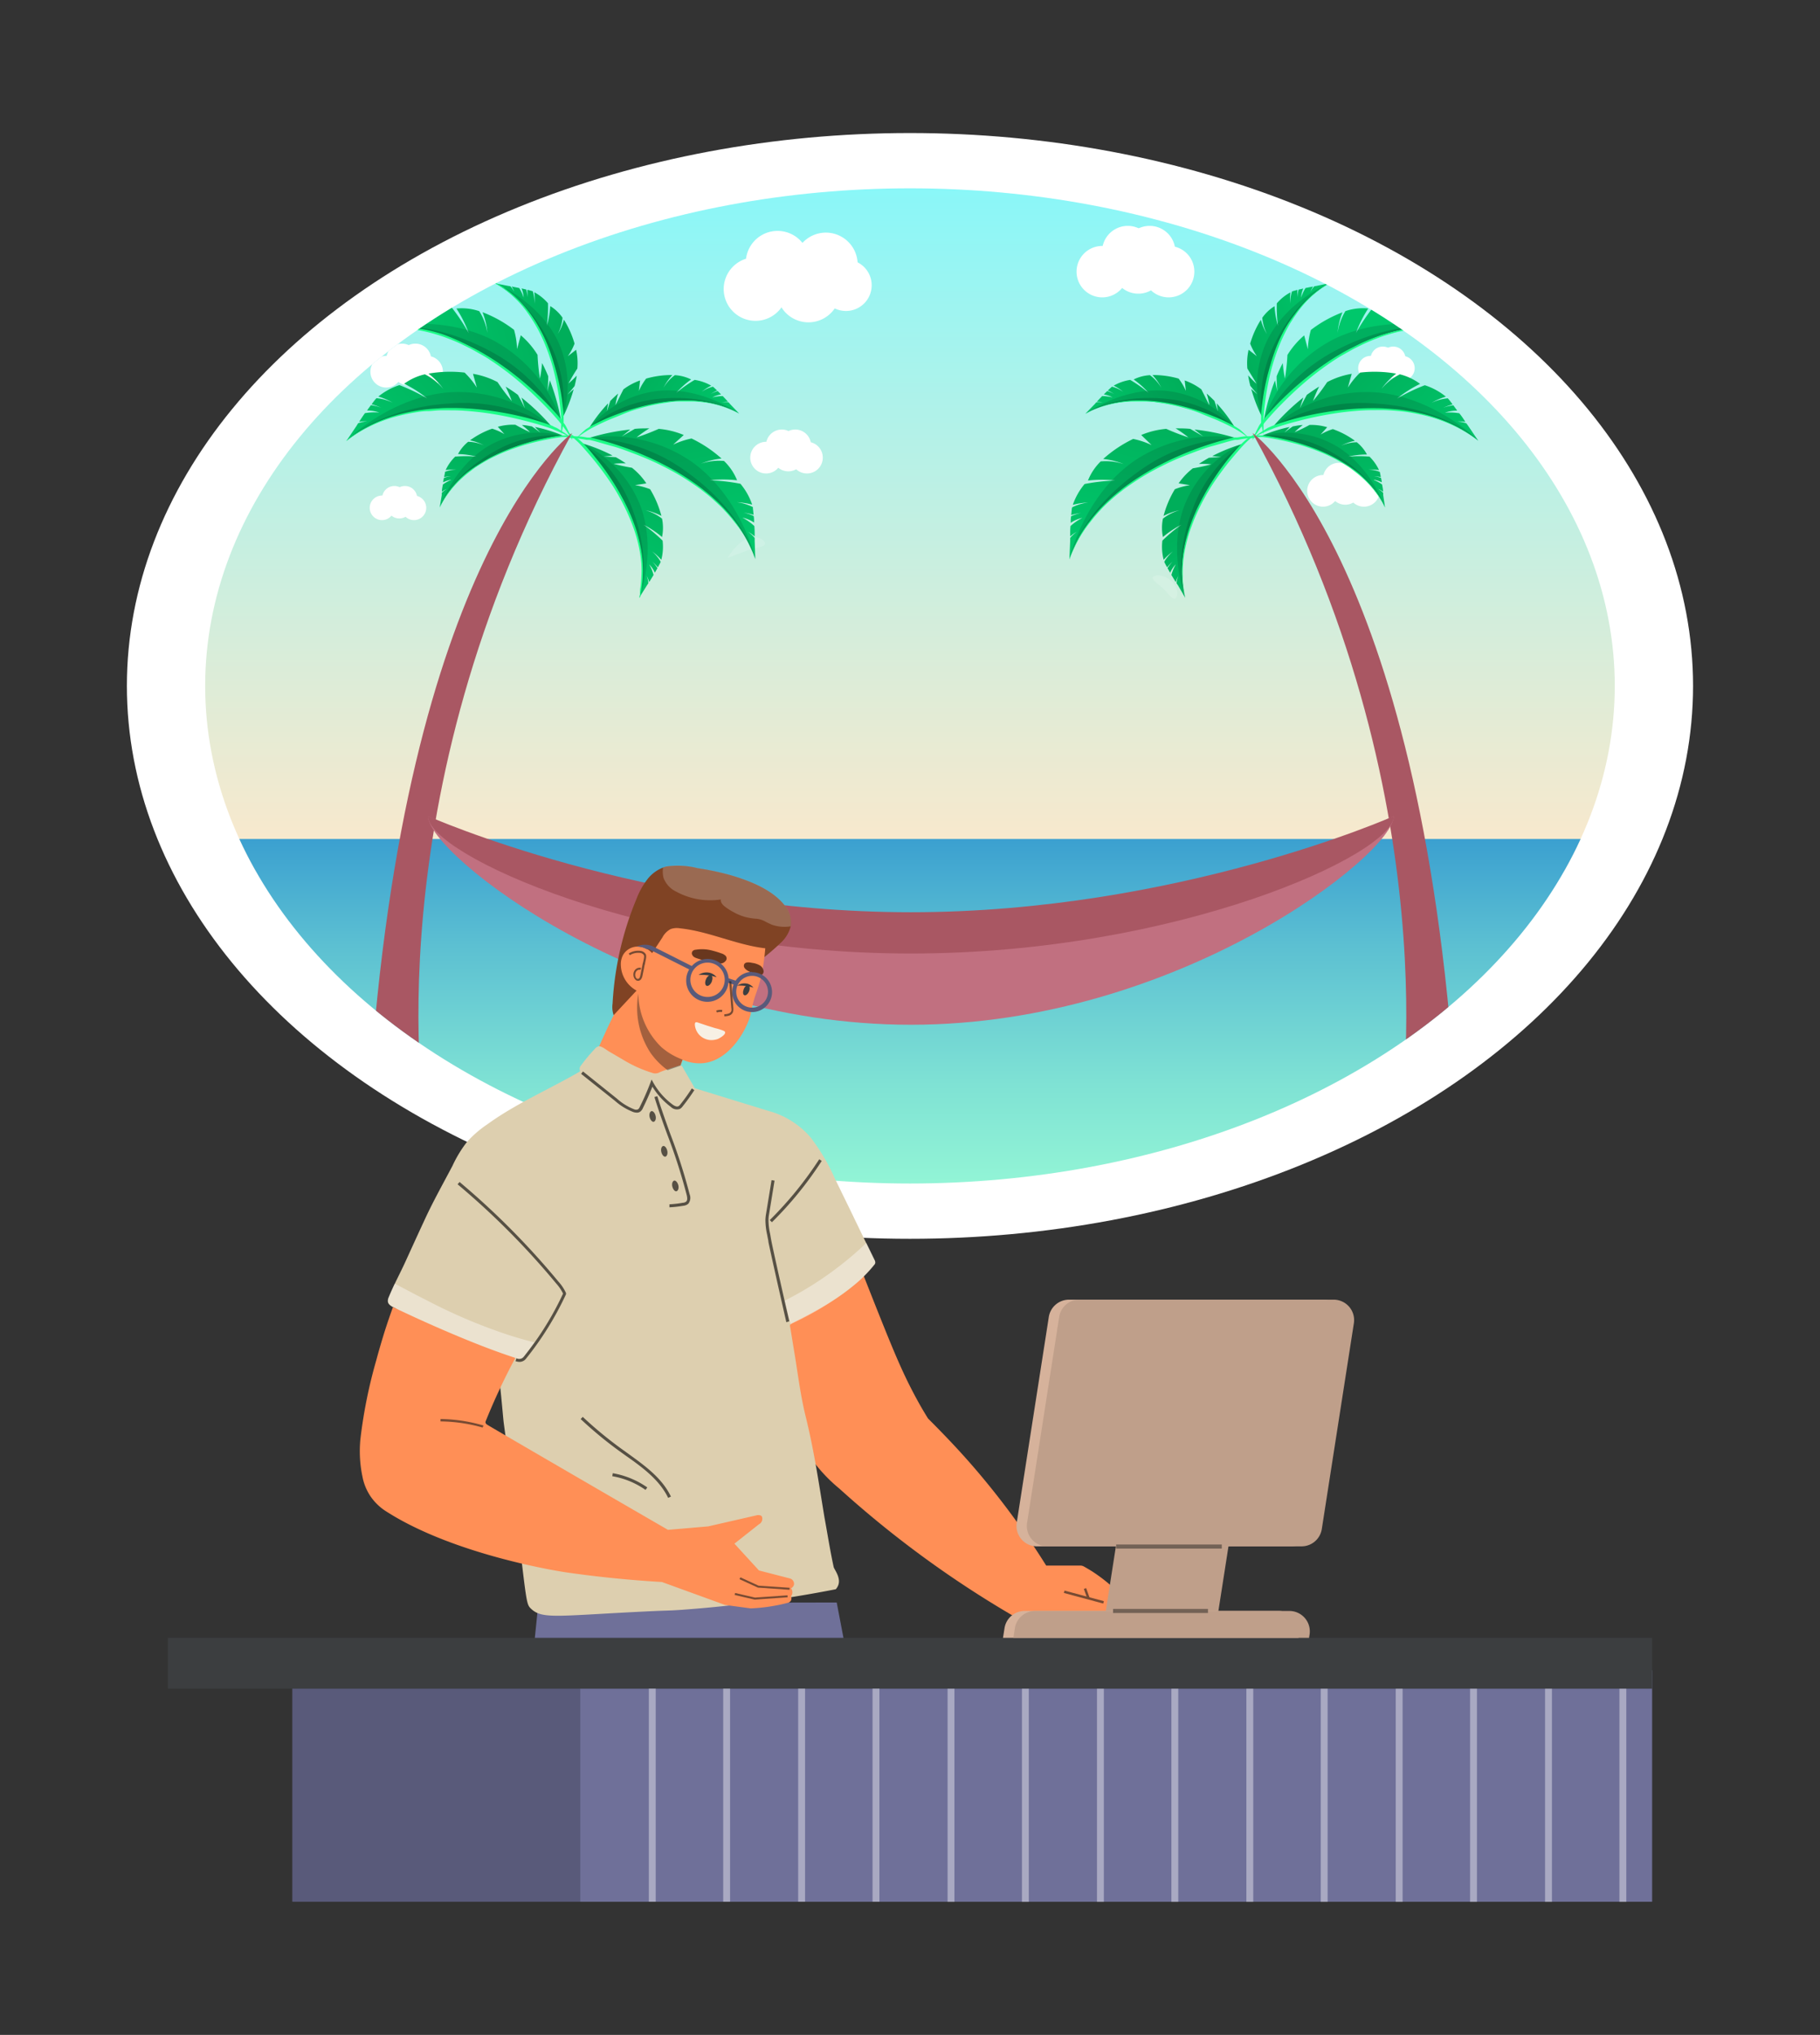 <?xml version="1.0" encoding="utf-8"?>
<svg xmlns="http://www.w3.org/2000/svg" viewBox="0 0 296.63 331.62">
  <rect x="0" y="0" width="296.63" height="331.62" fill="#333333" stroke="none"/>
  <defs>
    <linearGradient gradientTransform="matrix(1 0 0 -1 6.37 -16050)" gradientUnits="userSpaceOnUse" id="c" x1="139.9" x2="139.9" y1="-16192" y2="-16063.25">
      <stop offset="0" stop-color="#fde8cb"/>
      <stop offset="1" stop-color="#78f9ff"/>
    </linearGradient>
    <linearGradient gradientTransform="translate(6.37)" gradientUnits="userSpaceOnUse" id="d" x1="137.95" x2="137.95" y1="207.04" y2="136.73">
      <stop offset="0" stop-color="#9dffd6"/>
      <stop offset=".17" stop-color="#95f7d6"/>
      <stop offset=".43" stop-color="#7fe2d4"/>
      <stop offset=".76" stop-color="#5bbfd2"/>
      <stop offset="1" stop-color="#3ba0d0"/>
    </linearGradient>
    <linearGradient gradientTransform="matrix(-.7 .71 .71 .7 -642.44 -557.74)" gradientUnits="userSpaceOnUse" id="a" x1="-67.27" x2="-42.04" y1="950.06" y2="950.06">
      <stop offset="0" stop-color="#00ae5a"/>
      <stop offset="1" stop-color="#00c76b"/>
    </linearGradient>
    <linearGradient gradientTransform="matrix(.22 .98 -.98 .22 -2014.11 -486.3)" href="#a" id="e" x1="999.35" x2="1024.58" y1="-1951.97" y2="-1951.97"/>
    <linearGradient gradientTransform="matrix(-.97 .25 .25 .97 -2257.13 657.27)" href="#a" id="f" x1="-2421.33" x2="-2396.11" y1="14.21" y2="14.21"/>
    <linearGradient gradientTransform="scale(-1 1) rotate(72 -1405.08 1429.18)" href="#a" id="g" x1="-2286.28" x2="-2268.82" y1="-258.96" y2="-258.96"/>
    <linearGradient gradientTransform="rotate(110.86 -1193.585 743.08)" href="#a" id="h" x1="-2279.45" x2="-2259.19" y1="-231.3" y2="-231.3"/>
    <linearGradient gradientTransform="matrix(-.93 -.37 -.37 .93 -2482.01 435.76)" href="#a" id="i" x1="-2248.17" x2="-2229.7" y1="-1314.23" y2="-1314.23"/>
    <linearGradient gradientTransform="rotate(36.09 -2052.02 -2476.784)" href="#a" id="j" x1="1183.85" x2="1202.32" y1="-1692.89" y2="-1692.89"/>
    <linearGradient gradientTransform="matrix(.7 .71 -.71 .7 1083.55 -557.74)" href="#a" id="k" x1="-168.13" x2="-142.9" y1="1052.43" y2="1052.43"/>
    <linearGradient gradientTransform="matrix(-.22 .98 .98 .22 2455.23 -486.3)" href="#a" id="l" x1="1030.33" x2="1055.56" y1="-2092.3" y2="-2092.3"/>
    <linearGradient gradientTransform="rotate(14 -1314.984 10950.798)" href="#a" id="m" x1="-2560.36" x2="-2535.14" y1="50.65" y2="50.65"/>
    <linearGradient gradientTransform="rotate(72 -1183.114 1733.336)" href="#a" id="n" x1="-2331.48" x2="-2314.03" y1="-122.53" y2="-122.53"/>
    <linearGradient gradientTransform="matrix(.36 .93 .93 -.36 1365.35 2123.03)" href="#a" id="o" x1="-2330.64" x2="-2310.37" y1="-365.6" y2="-365.6"/>
    <linearGradient gradientTransform="rotate(-21.6 2580.044 -7412.235)" href="#a" id="p" x1="-2381.4" x2="-2362.93" y1="-1368.11" y2="-1368.11"/>
    <linearGradient gradientTransform="matrix(-.81 .59 .59 .81 2293.88 733.44)" href="#a" id="q" x1="1299.99" x2="1318.46" y1="-1777.54" y2="-1777.54"/>
    <clipPath id="b">
      <ellipse cx="148.31" cy="111.78" fill="none" rx="114.87" ry="81.09"/>
    </clipPath>
  </defs>
  <g data-name="1">
    <ellipse cx="148.31" cy="111.78" fill="#fff" rx="127.63" ry="90.1"/>
    <g clip-path="url(#b)">
      <rect fill="url(#c)" height="128.75" width="259.74" x="16.4" y="13.25"/>
      <path d="M118,47.82a5.18,5.18,0,1,1,5.84,4.42A5.19,5.19,0,0,1,118,47.82Z" fill="#fff"/>
      <path d="M126.63,48.05a5.18,5.18,0,1,1,5.84,4.43A5.18,5.18,0,0,1,126.63,48.05Z" fill="#fff"/>
      <path d="M121.6,43.52a5.18,5.18,0,1,1,5.84,4.42A5.17,5.17,0,0,1,121.6,43.52Z" fill="#fff"/>
      <path d="M129.47,43.79a5.18,5.18,0,1,1,5.84,4.43A5.17,5.17,0,0,1,129.47,43.79Z" fill="#fff"/>
      <path d="M133.73,47.07a4.19,4.19,0,1,1,4.72,3.57A4.19,4.19,0,0,1,133.73,47.07Z" fill="#fff"/>
      <path d="M194.66,44.27a4.19,4.19,0,1,1-4.19-4.19A4.18,4.18,0,0,1,194.66,44.27Z" fill="#fff"/>
      <path d="M189.72,43.67a4.19,4.19,0,1,1-4.19-4.19A4.18,4.18,0,0,1,189.72,43.67Z" fill="#fff"/>
      <path d="M183.84,44.27a4.19,4.19,0,1,1-4.19-4.19A4.19,4.19,0,0,1,183.84,44.27Z" fill="#fff"/>
      <path d="M188,41a4.19,4.19,0,1,1-4.19-4.19A4.19,4.19,0,0,1,188,41Z" fill="#fff"/>
      <path d="M191.56,41a4.19,4.19,0,1,1-4.19-4.19A4.19,4.19,0,0,1,191.56,41Z" fill="#fff"/>
      <path d="M134.1,74.6A2.58,2.58,0,1,1,131.52,72,2.57,2.57,0,0,1,134.1,74.6Z" fill="#fff"/>
      <path d="M131.06,74.23a2.58,2.58,0,1,1-2.58-2.58A2.58,2.58,0,0,1,131.06,74.23Z" fill="#fff"/>
      <path d="M127.44,74.6A2.58,2.58,0,1,1,124.86,72,2.58,2.58,0,0,1,127.44,74.6Z" fill="#fff"/>
      <path d="M130,72.61A2.58,2.58,0,1,1,127.44,70,2.58,2.58,0,0,1,130,72.61Z" fill="#fff"/>
      <path d="M132.19,72.61A2.58,2.58,0,1,1,129.61,70,2.57,2.57,0,0,1,132.19,72.61Z" fill="#fff"/>
      <path d="M224.88,80a2.58,2.58,0,1,1-2.58-2.59A2.59,2.59,0,0,1,224.88,80Z" fill="#fff"/>
      <path d="M221.84,79.67a2.58,2.58,0,1,1-2.58-2.58A2.59,2.59,0,0,1,221.84,79.67Z" fill="#fff"/>
      <path d="M218.21,80a2.58,2.58,0,1,1-2.58-2.59A2.58,2.58,0,0,1,218.21,80Z" fill="#fff"/>
      <path d="M220.79,78a2.58,2.58,0,1,1-2.58-2.58A2.57,2.57,0,0,1,220.79,78Z" fill="#fff"/>
      <path d="M223,78a2.58,2.58,0,1,1-2.58-2.58A2.58,2.58,0,0,1,223,78Z" fill="#fff"/>
      <path d="M69.47,82.76a2,2,0,1,1-2-2A2,2,0,0,1,69.47,82.76Z" fill="#fff"/>
      <circle cx="65.08" cy="82.47" fill="#fff" r="2.02"/>
      <path d="M64.26,82.76a2,2,0,1,1-2-2A2,2,0,0,1,64.26,82.76Z" fill="#fff"/>
      <path d="M66.28,81.2a2,2,0,1,1-2-2A2,2,0,0,1,66.28,81.2Z" fill="#fff"/>
      <path d="M68,81.2a2,2,0,1,1-2-2A2,2,0,0,1,68,81.2Z" fill="#fff"/>
      <path d="M230.57,60a2,2,0,1,1-2-2A2,2,0,0,1,230.57,60Z" fill="#fff"/>
      <path d="M228.2,59.75a2,2,0,1,1-2-2A2,2,0,0,1,228.2,59.75Z" fill="#fff"/>
      <path d="M225.36,60a2,2,0,1,1-2-2A2,2,0,0,1,225.36,60Z" fill="#fff"/>
      <path d="M227.38,58.48a2,2,0,1,1-2-2A2,2,0,0,1,227.38,58.48Z" fill="#fff"/>
      <path d="M229.08,58.48a2,2,0,1,1-2-2A2,2,0,0,1,229.08,58.48Z" fill="#fff"/>
      <path d="M72.19,60.6A2.58,2.58,0,1,1,69.61,58,2.58,2.58,0,0,1,72.19,60.6Z" fill="#fff"/>
      <path d="M69.15,60.23a2.58,2.58,0,1,1-2.58-2.58A2.58,2.58,0,0,1,69.15,60.23Z" fill="#fff"/>
      <path d="M65.53,60.6A2.58,2.58,0,1,1,63,58,2.59,2.59,0,0,1,65.53,60.6Z" fill="#fff"/>
      <path d="M68.11,58.6A2.58,2.58,0,1,1,65.53,56,2.59,2.59,0,0,1,68.11,58.6Z" fill="#fff"/>
      <path d="M70.28,58.6A2.58,2.58,0,1,1,67.7,56,2.58,2.58,0,0,1,70.28,58.6Z" fill="#fff"/>
      <path d="M191,94.75c1.39,1.39.86,3,.31,2.82s-1-1-1.75-1.68-1.65-1.22-1.69-1.71S189.58,93.38,191,94.75Z" fill="#fff" opacity=".15"/>
      <path d="M122,87.72c1.88-.56,3,.65,2.62,1.07s-1.36.4-2.3.73-3.72,1.39-3.72,1.39S120.07,88.3,122,87.72Z" fill="#fff" opacity=".15"/>
      <rect fill="url(#d)" height="70.31" width="263.64" x="12.5" y="136.73"/>
      <path d="M58.09,69.43l.28-.45a5.2,5.2,0,0,1,1.47-.31,5.77,5.77,0,0,0-1.31.07c.33-.51.65-1,.95-1.41a9.23,9.23,0,0,1,2.34-.1,5.8,5.8,0,0,0-2-.33c.23-.33.45-.62.63-.87a7.2,7.2,0,0,1,1.67.41,11.8,11.8,0,0,0-1.55-.56c.39-.53.64-.83.64-.83l.15-.16a7.9,7.9,0,0,1,2.64.73,11.58,11.58,0,0,0-2.33-1,10.5,10.5,0,0,1,3.43-1.86,30.53,30.53,0,0,1,4.52,2.17,19.3,19.3,0,0,0-3.75-2.39h0A9.15,9.15,0,0,1,69.25,61a9.44,9.44,0,0,1,3,2.38,12,12,0,0,0-2.41-2.49,20.29,20.29,0,0,1,5.88-.17,13.5,13.5,0,0,1,2,2.45l-.63-2.25a13.33,13.33,0,0,1,4,1.35,32.57,32.57,0,0,0,2.32,3.09,18.93,18.93,0,0,0-1-2.35,23.46,23.46,0,0,1,2,1.34c.67,1.22,1.14,2.17,1.14,2.17-.22-.68-.4-1.26-.56-1.73a35.73,35.73,0,0,1,5,4.82s-20.71-7.94-33.51,2.22Z" fill="url(#a)"/>
      <path d="M73.43,63.92A23.38,23.38,0,0,1,90,69.6s-20.71-7.94-33.51,2.22C56.45,71.82,63.58,64.6,73.43,63.92Z" fill="#022821" opacity=".15"/>
      <path d="M73.65,65.73A28.18,28.18,0,0,1,90,69.6s-20.71-7.94-33.51,2.22C56.45,71.82,61.92,66.37,73.65,65.73Z" fill="#022821" opacity=".2"/>
      <path d="M56.46,71.84l.41-.3.22-.17.27-.19.32-.22.37-.24A21.32,21.32,0,0,1,60,69.62a22.62,22.62,0,0,1,2.65-1.14,26,26,0,0,1,3.27-.93c.59-.13,1.21-.25,1.83-.35S69,67,69.66,67s1.33-.11,2-.13,1.36,0,2.06,0c1.38,0,2.79.12,4.19.27s2.79.38,4.15.64,2.69.58,4,.92,2.5.7,3.64,1.09l.2.08.21.08.41.17c.28.1.54.22.8.34l.38.17.37.18.73.36c.93.48-1.84-1.34-2.11-1.45l-.41-.18L90,69.39l-.22-.08c-1.15-.43-2.38-.8-3.66-1.15A53.12,53.12,0,0,0,78,66.71c-1.42-.14-2.83-.22-4.23-.22-.7,0-1.39,0-2.08.05s-1.35.08-2,.15a30.69,30.69,0,0,0-3.78.64,24.41,24.41,0,0,0-3.28,1,21.49,21.49,0,0,0-2.65,1.19A20.78,20.78,0,0,0,58,70.66l-.36.24-.32.23-.27.19-.22.17-.4.31Z" fill="#1dff88"/>
      <path d="M123,88.2v-.53a5.17,5.17,0,0,0-1.08-1,5.72,5.72,0,0,1,1.08.75c0-.6,0-1.18-.06-1.7A9.19,9.19,0,0,0,121,84.35a5.74,5.74,0,0,1,1.9.81c0-.4,0-.76-.07-1.07a7.17,7.17,0,0,0-1.63-.54,10.48,10.48,0,0,1,1.62.35c-.06-.66-.11-1.05-.11-1.05s0-.14,0-.21a7.86,7.86,0,0,0-2.62-.79,11.38,11.38,0,0,1,2.5.39,10.58,10.58,0,0,0-1.91-3.4,31.32,31.32,0,0,0-5-.57,20.11,20.11,0,0,1,4.45,0h0A9,9,0,0,0,118,75.12a9.31,9.31,0,0,0-3.76.44,12,12,0,0,1,3.36-.83,20.68,20.68,0,0,0-4.89-3.27,13.18,13.18,0,0,0-3,1l1.73-1.57a13.53,13.53,0,0,0-4.08-1,36.66,36.66,0,0,1-3.61,1.39,20.12,20.12,0,0,1,2.08-1.47c-.8,0-1.6,0-2.37.08-1.22.69-2.12,1.24-2.12,1.24L102.72,70A35.73,35.73,0,0,0,95.9,71.4s21.76,4.29,27.2,19.7Z" fill="url(#e)"/>
      <path d="M112.92,75.38a23.39,23.39,0,0,0-17-4s21.76,4.29,27.2,19.7C123.1,91.1,120.9,81.2,112.92,75.38Z" fill="#022821" opacity=".15"/>
      <path d="M111.77,76.79A28.14,28.14,0,0,0,95.9,71.4s21.76,4.29,27.2,19.7C123.1,91.1,121.37,83.58,111.77,76.79Z" fill="#022821" opacity=".2"/>
      <path d="M123.08,91.11l-.18-.47c0-.08-.07-.17-.1-.26s-.09-.2-.13-.31-.1-.23-.16-.35-.12-.26-.18-.4a20.91,20.91,0,0,0-1-2A22.76,22.76,0,0,0,119.64,85a27,27,0,0,0-2.27-2.54c-.44-.42-.9-.84-1.37-1.26s-1-.83-1.51-1.23-1.07-.79-1.63-1.17-1.14-.76-1.73-1.12c-1.18-.72-2.43-1.38-3.69-2s-2.57-1.17-3.86-1.66-2.58-1-3.84-1.33-2.49-.74-3.67-1l-.21,0-.22,0-.44-.08c-.29-.06-.57-.09-.85-.13l-.42-.06-.41,0c-.27,0-.54-.06-.8-.08-1-.09,1.54-.25,1.68-.23s.59.06.88.12l.44.07.22,0,.23,0c1.2.25,2.44.6,3.71,1a52.65,52.65,0,0,1,7.72,3.12c1.27.64,2.52,1.32,3.7,2.07.59.36,1.17.75,1.73,1.14s1.11.79,1.63,1.21a31.26,31.26,0,0,1,2.86,2.54,25.71,25.71,0,0,1,2.25,2.6,21,21,0,0,1,1.61,2.41,18.11,18.11,0,0,1,1,2l.18.4.15.36.12.31c0,.09.07.18.1.26l.17.47Z" fill="#1dff88"/>
      <path d="M64.2,52.27l.48-.24a5,5,0,0,1,1.42.49,5.84,5.84,0,0,0-1.16-.62c.54-.27,1.06-.51,1.54-.73a9.49,9.49,0,0,1,2.06,1.11A5.74,5.74,0,0,0,67,51l1-.42a7,7,0,0,1,1.22,1.2,12.38,12.38,0,0,0-1-1.28c.6-.25,1-.38,1-.38L69.3,50a7.89,7.89,0,0,1,1.9,2,11.51,11.51,0,0,0-1.49-2.05,10.44,10.44,0,0,1,3.9.15,30.87,30.87,0,0,1,2.78,4.18,19.5,19.5,0,0,0-2-4h0a8.92,8.92,0,0,1,3.72.43,9.32,9.32,0,0,1,1.33,3.55,11.89,11.89,0,0,0-.8-3.38,20.27,20.27,0,0,1,5.14,2.87,12.8,12.8,0,0,1,.49,3.14l.61-2.25a13.39,13.39,0,0,1,2.73,3.19A33.86,33.86,0,0,0,88,61.69a20.32,20.32,0,0,0,.35-2.52,23.26,23.26,0,0,1,1,2.15c0,1.39-.13,2.45-.13,2.45.16-.7.29-1.29.4-1.78a35.86,35.86,0,0,1,1.86,6.72S77.77,51.3,61.57,53.49Z" fill="url(#f)"/>
      <path d="M80.21,55.37a23.43,23.43,0,0,1,11.3,13.34S77.77,51.3,61.57,53.49C61.57,53.49,71.39,50.93,80.21,55.37Z" fill="#022821" opacity=".15"/>
      <path d="M79.47,57a28.2,28.2,0,0,1,12,11.67S77.77,51.3,61.57,53.49C61.57,53.49,69.06,51.6,79.47,57Z" fill="#022821" opacity=".2"/>
      <path d="M61.57,53.51l.51,0,.27,0,.34,0,.38,0,.44,0a21.55,21.55,0,0,1,2.22,0,23.91,23.91,0,0,1,2.86.37,28.47,28.47,0,0,1,3.3.87c.57.19,1.15.41,1.74.65s1.19.49,1.78.78,1.2.58,1.79.91,1.19.67,1.78,1c1.18.73,2.34,1.53,3.47,2.38s2.21,1.75,3.24,2.67,2,1.87,2.93,2.81,1.79,1.89,2.57,2.8c0,.06.09.12.14.17l.14.18.27.35c.18.24.34.47.5.7l.25.35.22.34c.16.23.3.45.44.68.56.89-.89-2.09-1.07-2.32l-.26-.36a2.14,2.14,0,0,1-.13-.19l-.15-.18c-.77-1-1.64-1.9-2.57-2.86a52.62,52.62,0,0,0-6.3-5.45c-1.14-.83-2.32-1.63-3.52-2.34-.6-.36-1.2-.7-1.81-1s-1.21-.62-1.81-.9A30.24,30.24,0,0,0,72,54.43a26.4,26.4,0,0,0-3.33-.82,26,26,0,0,0-2.88-.33c-.86,0-1.62,0-2.23,0l-.44,0-.39,0-.33,0-.28,0-.5.06Z" fill="#1dff88"/>
      <path d="M72,80.69c0-.13,0-.25,0-.37a3.45,3.45,0,0,1,.82-.64,3.61,3.61,0,0,0-.8.45c0-.42.1-.82.16-1.17a6.44,6.44,0,0,1,1.42-.78,4.22,4.22,0,0,0-1.37.42c0-.27.09-.52.13-.73a5,5,0,0,1,1.16-.26,7.21,7.21,0,0,0-1.14.13c.09-.45.15-.71.15-.71a.58.58,0,0,1,0-.14,5.2,5.2,0,0,1,1.85-.36,7.9,7.9,0,0,0-1.75.08,7.47,7.47,0,0,1,1.56-2.2,21,21,0,0,1,3.47,0A13.28,13.28,0,0,0,74.65,74h0a6.36,6.36,0,0,1,1.65-2,6.49,6.49,0,0,1,2.56.57,8.4,8.4,0,0,0-2.25-.81,13.93,13.93,0,0,1,3.6-1.9,9.05,9.05,0,0,1,2,.89l-1.07-1.2A9.09,9.09,0,0,1,84,69.22a25.6,25.6,0,0,0,2.39,1.21,12.44,12.44,0,0,0-1.33-1.16c.55,0,1.1.13,1.63.22.79.56,1.37,1,1.37,1l-.88-.91A24.36,24.36,0,0,1,91.78,71S76.51,72.45,71.67,82.67Z" fill="url(#g)"/>
      <path d="M79.79,72.58a16.19,16.19,0,0,1,12-1.54S76.51,72.45,71.67,82.67C71.67,82.67,73.89,76,79.79,72.58Z" fill="#022821" opacity=".15"/>
      <path d="M80.48,73.63A19.51,19.51,0,0,1,91.78,71S76.51,72.45,71.67,82.67C71.67,82.67,73.4,77.62,80.48,73.63Z" fill="#022821" opacity=".2"/>
      <path d="M71.69,82.68s0-.11.16-.31l.08-.17c0-.06.07-.13.11-.2s.09-.15.13-.24l.16-.26a14.37,14.37,0,0,1,.86-1.27,17.78,17.78,0,0,1,1.29-1.52,18.43,18.43,0,0,1,1.75-1.58c.33-.26.67-.52,1-.77s.74-.5,1.13-.74.79-.47,1.2-.7.84-.43,1.27-.64c.87-.41,1.77-.78,2.68-1.11s1.85-.63,2.77-.88,1.85-.46,2.74-.64,1.77-.33,2.6-.43l.15,0H92l.31,0,.6,0H94c.73,0-1.55-.27-1.75-.25h-.63c-.84.09-1.72.24-2.62.42a37.1,37.1,0,0,0-5.54,1.6c-.92.35-1.82.73-2.69,1.16-.43.21-.86.43-1.27.66s-.82.47-1.2.72A20.25,20.25,0,0,0,76.13,77a18.26,18.26,0,0,0-1.73,1.62,17.36,17.36,0,0,0-1.28,1.55,13.7,13.7,0,0,0-.84,1.29q-.07.15-.15.27c0,.08-.09.16-.13.24s-.07.14-.11.2,0,.12-.08.17l-.15.32Z" fill="#1dff88"/>
      <path d="M105.44,95.4l.23-.35a4,4,0,0,0-.26-1.18,4.22,4.22,0,0,1,.39,1c.26-.41.5-.81.72-1.17a7.21,7.21,0,0,0-.72-1.74,4.73,4.73,0,0,1,.93,1.38l.42-.75a5.61,5.61,0,0,0-.86-1.08,8.89,8.89,0,0,1,.93.94l.4-.74.06-.16a6.28,6.28,0,0,0-1.41-1.69,9.07,9.07,0,0,1,1.51,1.37,8.41,8.41,0,0,0,.21-3.13,24.46,24.46,0,0,0-3.09-2.58,15.28,15.28,0,0,1,3,2h0a7.45,7.45,0,0,0,0-3,7.67,7.67,0,0,0-2.72-1.37,9.72,9.72,0,0,1,2.62.93,16.5,16.5,0,0,0-1.84-4.35,10.51,10.51,0,0,0-2.47-.66l1.85-.3A10.9,10.9,0,0,0,103,76.23a30.39,30.39,0,0,1-3-.65,14.85,14.85,0,0,1,2-.07c-.53-.36-1.08-.69-1.63-1-1.12-.08-2-.11-2-.11l1.46-.17a28.44,28.44,0,0,0-5.2-2.06s12.71,12.47,9.56,25.22Z" fill="url(#h)"/>
      <path d="M104.35,82.36a18.78,18.78,0,0,0-9.67-10.18s12.71,12.47,9.56,25.22C104.24,97.4,107.13,89.78,104.35,82.36Z" fill="#022821" opacity=".15"/>
      <path d="M103,82.8a22.66,22.66,0,0,0-8.27-10.62s12.71,12.47,9.56,25.22C104.24,97.4,106.4,91.59,103,82.8Z" fill="#022821" opacity=".2"/>
      <path d="M104.22,97.39l.09-.39c0-.07,0-.14,0-.22s0-.17,0-.26,0-.2,0-.31,0-.22.05-.35a15.63,15.63,0,0,0,.16-1.78,18.44,18.44,0,0,0,0-2.31,20.53,20.53,0,0,0-.41-2.71c-.1-.47-.23-1-.36-1.45s-.3-1-.47-1.48-.37-1-.58-1.51-.43-1-.67-1.51c-.47-1-1-2-1.59-3s-1.21-1.91-1.86-2.81-1.32-1.78-2-2.59-1.35-1.59-2-2.29l-.12-.13-.13-.12a3.07,3.07,0,0,0-.26-.25c-.17-.17-.34-.31-.51-.47l-.25-.22L93.14,71l-.5-.41c-.67-.52,1.59.89,1.76,1.06l.26.24.14.12.14.13c.69.7,1.37,1.48,2,2.3A41.16,41.16,0,0,1,100.8,80c.57,1,1.1,2,1.57,3,.23.5.45,1,.66,1.53s.39,1,.56,1.52a24.45,24.45,0,0,1,.79,3,20.41,20.41,0,0,1,.37,2.73,18.32,18.32,0,0,1,0,2.33,17.41,17.41,0,0,1-.19,1.78c0,.13,0,.24-.06.35l-.06.31c0,.09,0,.18,0,.26l-.06.22-.09.39Z" fill="#1dff88"/>
      <path d="M82.8,46.59l.38.06a3.83,3.83,0,0,1,.63.91,4.43,4.43,0,0,0-.42-.87l1.23.25a7,7,0,0,1,.72,1.55A4.29,4.29,0,0,0,85,47l.76.18a4.93,4.93,0,0,1,.19,1.25,8.35,8.35,0,0,0,0-1.21l.74.2.15.06a6,6,0,0,1,.25,2,8.22,8.22,0,0,0,0-1.85,7.7,7.7,0,0,1,2.22,1.79,22.48,22.48,0,0,1-.19,3.67,14.07,14.07,0,0,0,.56-3.21h0a6.79,6.79,0,0,1,2,1.89,7,7,0,0,1-.77,2.66,8.83,8.83,0,0,0,1-2.33A15,15,0,0,1,93.64,56a9.48,9.48,0,0,1-1.09,2.05L93.9,57a10,10,0,0,1,.2,3.06,25.36,25.36,0,0,0-1.44,2.43A14.63,14.63,0,0,0,94,61.21c-.09.58-.21,1.15-.35,1.7-.64.8-1.15,1.39-1.15,1.39l1-.87a26,26,0,0,1-1.85,4.75s-.45-16.23-10.92-22Z" fill="url(#i)"/>
      <path d="M90.84,55.41a17.12,17.12,0,0,1,.8,12.77s-.45-16.23-10.92-22C80.72,46.15,87.61,48.94,90.84,55.41Z" fill="#022821" opacity=".15"/>
      <path d="M89.67,56.07a20.6,20.6,0,0,1,2,12.11s-.45-16.23-10.92-22C80.72,46.15,85.94,48.32,89.67,56.07Z" fill="#022821" opacity=".2"/>
      <path d="M80.71,46.17l.32.18.18.11.2.13.24.15.27.18a15.44,15.44,0,0,1,1.28,1,17.07,17.07,0,0,1,1.52,1.47,18,18,0,0,1,1.55,2c.25.36.5.75.74,1.14s.48.81.71,1.24.44.87.65,1.32.41.91.59,1.39c.38.94.71,1.92,1,2.9s.53,2,.73,3,.37,2,.49,2.94.23,1.88.28,2.76v.16a1,1,0,0,1,0,.17v.32c0,.22,0,.43,0,.64s0,.2,0,.3,0,.21,0,.31,0,.39,0,.59c-.06.76.4-1.62.4-1.84V68c0-.9-.14-1.83-.26-2.8a38.61,38.61,0,0,0-1.32-5.95,30.54,30.54,0,0,0-1-2.92c-.19-.48-.4-.94-.61-1.39s-.44-.9-.68-1.32a19.68,19.68,0,0,0-1.49-2.38,19.21,19.21,0,0,0-1.59-1.94,18.36,18.36,0,0,0-1.55-1.46c-.49-.4-.93-.72-1.31-1l-.27-.17-.24-.15-.21-.13-.18-.1-.32-.18Z" fill="#1dff88"/>
      <path d="M119,65.86l-.25-.29a4,4,0,0,0-1.1,0,4.54,4.54,0,0,1,1-.11l-.85-.91a7,7,0,0,0-1.7.21,4.47,4.47,0,0,1,1.43-.48l-.56-.55a4.91,4.91,0,0,0-1.16.5,7.93,7.93,0,0,1,1.06-.6l-.56-.52-.13-.09a5.73,5.73,0,0,0-1.82.83,8.33,8.33,0,0,1,1.56-1,7.79,7.79,0,0,0-2.7-.94,22.18,22.18,0,0,0-3,2.11,14.56,14.56,0,0,1,2.42-2.18h0a6.73,6.73,0,0,0-2.65-.7,6.78,6.78,0,0,0-1.86,2.07,9,9,0,0,1,1.45-2.09,14.83,14.83,0,0,0-4.27.58,9.73,9.73,0,0,0-1.18,2l.19-1.7a10.16,10.16,0,0,0-2.71,1.45c-.73,1.42-1.34,2.73-1.3,2.51a14.06,14.06,0,0,1,.43-1.82c-.45.39-.87.79-1.27,1.2-.33,1-.56,1.71-.56,1.71.08-.52.14-1,.2-1.32A25.94,25.94,0,0,0,96,69.77s14-8.2,24.47-2.38Z" fill="url(#j)"/>
      <path d="M107.25,63.7A17.16,17.16,0,0,0,96,69.77s14-8.2,24.47-2.38C120.45,67.39,114.44,63,107.25,63.7Z" fill="#022821" opacity=".15"/>
      <path d="M107.3,65A20.62,20.62,0,0,0,96,69.77s14-8.2,24.47-2.38C120.45,67.39,115.86,64.11,107.3,65Z" fill="#022821" opacity=".2"/>
      <path d="M120.44,67.41l-.33-.17-.18-.1-.21-.1-.26-.12-.29-.13c-.42-.18-.93-.38-1.53-.57a17,17,0,0,0-2-.51,20,20,0,0,0-2.48-.28c-.44,0-.89,0-1.36,0s-.94,0-1.42,0-1,.08-1.46.15-1,.14-1.49.23c-1,.18-2,.41-3,.69s-2,.6-2.92,1-1.88.74-2.76,1.14-1.72.8-2.49,1.22l-.14.08-.14.08-.28.17-.54.34-.25.17-.25.18c-.17.11-.33.23-.48.34-.62.46,1.17-1.18,1.35-1.3l.28-.17.13-.09.15-.09c.78-.44,1.63-.86,2.52-1.26a38.57,38.57,0,0,1,5.75-2c1-.26,2-.49,3-.66q.75-.12,1.5-.21c.5-.06,1-.1,1.48-.13a23.71,23.71,0,0,1,2.8,0,18,18,0,0,1,2.49.34,16.5,16.5,0,0,1,2.06.54,14.63,14.63,0,0,1,1.52.6l.29.13.26.13.22.1.17.1.33.18Z" fill="#1dff88"/>
      <path d="M93.26,70.56c-32.76,59.38-24,112.1-24,112.1l-9.06-4.61C65.89,90.42,93.26,70.56,93.26,70.56Z" fill="#a95763"/>
      <path d="M239.31,69.43,239,69a5.2,5.2,0,0,0-1.47-.31,5.77,5.77,0,0,1,1.31.07c-.33-.51-.65-1-1-1.41a9.23,9.23,0,0,0-2.34-.1,5.8,5.8,0,0,1,2-.33c-.23-.33-.45-.62-.63-.87a7.2,7.2,0,0,0-1.67.41,11.8,11.8,0,0,1,1.55-.56c-.39-.53-.64-.83-.64-.83l-.15-.16a7.9,7.9,0,0,0-2.64.73,11.34,11.34,0,0,1,2.33-1,10.5,10.5,0,0,0-3.43-1.86,30.53,30.53,0,0,0-4.52,2.17,19.3,19.3,0,0,1,3.75-2.39h0A9.22,9.22,0,0,0,228.15,61a9.44,9.44,0,0,0-3,2.38,11.75,11.75,0,0,1,2.41-2.49,20.29,20.29,0,0,0-5.88-.17,13,13,0,0,0-2,2.45l.63-2.25a13.24,13.24,0,0,0-4,1.35A34.9,34.9,0,0,1,214,65.35,20.7,20.7,0,0,1,215,63c-.68.42-1.34.87-2,1.34-.67,1.22-1.14,2.17-1.14,2.17.21-.68.4-1.26.56-1.73a35.73,35.73,0,0,0-5,4.82s20.71-7.94,33.51,2.22Z" fill="url(#k)"/>
      <path d="M224,63.92a23.38,23.38,0,0,0-16.53,5.68s20.71-7.94,33.51,2.22C241,71.82,233.82,64.6,224,63.92Z" fill="#022821" opacity=".15"/>
      <path d="M223.75,65.73a28.18,28.18,0,0,0-16.31,3.87s20.71-7.94,33.51,2.22C241,71.82,235.48,66.37,223.75,65.73Z" fill="#022821" opacity=".2"/>
      <path d="M240.94,71.84l-.41-.3-.22-.17-.27-.19-.32-.22-.37-.24c-.52-.33-1.16-.71-1.93-1.1a23.38,23.38,0,0,0-2.65-1.14,26,26,0,0,0-3.27-.93c-.6-.13-1.21-.25-1.83-.35s-1.28-.18-1.93-.23-1.33-.11-2-.13-1.36,0-2.06,0c-1.38,0-2.79.12-4.19.27s-2.79.38-4.15.64-2.69.58-4,.92-2.5.7-3.64,1.09l-.2.08-.21.08-.42.17c-.27.1-.53.22-.79.34l-.38.17-.38.18-.72.36c-.93.48,1.84-1.34,2.11-1.45l.41-.18.2-.09.23-.08c1.15-.43,2.38-.8,3.66-1.15a53.12,53.12,0,0,1,8.2-1.45c1.42-.14,2.83-.22,4.23-.22.7,0,1.39,0,2.08.05s1.35.08,2,.15a30.06,30.06,0,0,1,3.78.64,24.56,24.56,0,0,1,3.29,1,21.31,21.31,0,0,1,2.64,1.19,19.8,19.8,0,0,1,1.93,1.14l.36.24.31.23.28.19.21.17.41.31Z" fill="#1dff88"/>
      <path d="M174.42,88.2v-.53a5.17,5.17,0,0,1,1.08-1,5.72,5.72,0,0,0-1.08.75c0-.6,0-1.18.06-1.7a9.19,9.19,0,0,1,1.93-1.33,5.74,5.74,0,0,0-1.9.81c0-.4,0-.76.07-1.07a7.17,7.17,0,0,1,1.63-.54,10.48,10.48,0,0,0-1.62.35c.06-.66.1-1.05.1-1.05a1.6,1.6,0,0,0,.05-.21,7.86,7.86,0,0,1,2.62-.79,11.49,11.49,0,0,0-2.51.39,10.77,10.77,0,0,1,1.92-3.4,31.32,31.32,0,0,1,5-.57,20.11,20.11,0,0,0-4.45,0h0a9,9,0,0,1,2.08-3.12,9.35,9.35,0,0,1,3.76.44,12,12,0,0,0-3.36-.83,20.68,20.68,0,0,1,4.89-3.27,13.18,13.18,0,0,1,3,1L186,70.89a13.53,13.53,0,0,1,4.08-1,36.66,36.66,0,0,0,3.61,1.39,20.12,20.12,0,0,0-2.08-1.47c.8,0,1.6,0,2.37.08,1.22.69,2.12,1.24,2.12,1.24L194.68,70a35.73,35.73,0,0,1,6.82,1.41s-21.76,4.29-27.2,19.7Z" fill="url(#l)"/>
      <path d="M184.48,75.38a23.39,23.39,0,0,1,17-4s-21.76,4.29-27.2,19.7C174.3,91.1,176.5,81.2,184.48,75.38Z" fill="#022821" opacity=".15"/>
      <path d="M185.63,76.79A28.14,28.14,0,0,1,201.5,71.4s-21.76,4.29-27.2,19.7C174.3,91.1,176,83.58,185.63,76.79Z" fill="#022821" opacity=".2"/>
      <path d="M174.32,91.11l.18-.47c0-.08.07-.17.1-.26s.09-.2.13-.31l.15-.35.19-.4a18.79,18.79,0,0,1,1.05-2A21.32,21.32,0,0,1,177.76,85,27,27,0,0,1,180,82.45c.43-.42.89-.84,1.37-1.26s1-.83,1.51-1.23,1.07-.79,1.63-1.17,1.14-.76,1.73-1.12c1.18-.72,2.43-1.38,3.69-2s2.56-1.17,3.86-1.66,2.58-1,3.84-1.33,2.49-.74,3.66-1l.22,0,.22,0,.44-.08c.29-.06.57-.09.85-.13l.42-.06.41,0c.27,0,.54-.06.8-.08,1-.09-1.54-.25-1.69-.23s-.58.06-.87.12l-.44.07-.22,0-.23,0c-1.2.25-2.44.6-3.71,1a53.21,53.21,0,0,0-7.73,3.12c-1.26.64-2.51,1.32-3.69,2.07-.59.36-1.17.75-1.73,1.14s-1.11.79-1.63,1.21a30,30,0,0,0-2.86,2.54,25.71,25.71,0,0,0-2.25,2.6A21,21,0,0,0,176,87.3a18.11,18.11,0,0,0-1,2c-.07.14-.13.27-.18.4l-.15.36-.12.31c0,.09-.07.18-.1.26l-.17.47Z" fill="#1dff88"/>
      <path d="M233.19,52.27l-.47-.24a5,5,0,0,0-1.42.49,5.84,5.84,0,0,1,1.16-.62c-.54-.27-1.06-.51-1.54-.73a9.49,9.49,0,0,0-2.06,1.11A5.74,5.74,0,0,1,230.45,51l-1-.42a7,7,0,0,0-1.22,1.2,10.21,10.21,0,0,1,1-1.28c-.61-.25-1-.38-1-.38L228.1,50a7.89,7.89,0,0,0-1.9,2,11.51,11.51,0,0,1,1.49-2.05,10.44,10.44,0,0,0-3.9.15A30.87,30.87,0,0,0,221,54.27a19.5,19.5,0,0,1,2-4h0a8.92,8.92,0,0,0-3.72.43A9.32,9.32,0,0,0,218,54.28a11.89,11.89,0,0,1,.8-3.38,20.36,20.36,0,0,0-5.15,2.87,13.37,13.37,0,0,0-.49,3.14l-.6-2.25a13.39,13.39,0,0,0-2.73,3.19,33.86,33.86,0,0,1-.41,3.84,20.32,20.32,0,0,1-.35-2.52,23.26,23.26,0,0,0-1,2.15c0,1.39.13,2.45.13,2.45-.16-.7-.3-1.29-.4-1.78a35.86,35.86,0,0,0-1.86,6.72s13.74-17.41,29.94-15.22Z" fill="url(#m)"/>
      <path d="M217.19,55.37a23.43,23.43,0,0,0-11.3,13.34s13.74-17.41,29.94-15.22C235.83,53.49,226,50.93,217.19,55.37Z" fill="#022821" opacity=".15"/>
      <path d="M217.93,57a28.2,28.2,0,0,0-12,11.67s13.74-17.41,29.94-15.22C235.83,53.49,228.34,51.6,217.93,57Z" fill="#022821" opacity=".2"/>
      <path d="M235.82,53.51l-.5,0-.28,0-.33,0-.38,0-.44,0a21.55,21.55,0,0,0-2.22,0,23.91,23.91,0,0,0-2.86.37,28.47,28.47,0,0,0-3.3.87c-.57.19-1.15.41-1.74.65s-1.19.49-1.78.78-1.2.58-1.79.91-1.19.67-1.78,1c-1.18.73-2.34,1.53-3.47,2.38s-2.21,1.75-3.24,2.67-2,1.87-2.93,2.81-1.79,1.89-2.57,2.8c-.05.06-.09.12-.14.17l-.14.18-.27.35-.51.7-.24.35-.23.34-.43.68c-.56.89.89-2.09,1.07-2.32l.26-.36.13-.19.15-.18c.77-1,1.64-1.9,2.56-2.86a53.53,53.53,0,0,1,6.31-5.45c1.14-.83,2.32-1.63,3.52-2.34.6-.36,1.2-.7,1.81-1s1.21-.62,1.81-.9a30.24,30.24,0,0,1,3.58-1.39,26.4,26.4,0,0,1,3.33-.82,26,26,0,0,1,2.88-.33c.86,0,1.62,0,2.23,0l.44,0,.39,0,.33,0,.28,0,.5.06Z" fill="#1dff88"/>
      <path d="M225.44,80.69c0-.13,0-.25,0-.37a3.45,3.45,0,0,0-.82-.64,3.61,3.61,0,0,1,.8.45c0-.42-.1-.82-.16-1.17a6.44,6.44,0,0,0-1.42-.78,4.09,4.09,0,0,1,1.36.42c0-.27-.08-.52-.12-.73a5,5,0,0,0-1.16-.26,7.07,7.07,0,0,1,1.13.13c-.08-.45-.14-.71-.14-.71a.58.58,0,0,0-.05-.14,5.23,5.23,0,0,0-1.85-.36,7.9,7.9,0,0,1,1.75.08,7.47,7.47,0,0,0-1.56-2.2,21,21,0,0,0-3.47,0,13.28,13.28,0,0,1,3.06-.34h0a6.26,6.26,0,0,0-1.66-2,6.55,6.55,0,0,0-2.56.57,8.57,8.57,0,0,1,2.26-.81,13.93,13.93,0,0,0-3.6-1.9,9.25,9.25,0,0,0-2,.89l1.08-1.2a9.15,9.15,0,0,0-2.88-.37A24.89,24.89,0,0,1,211,70.43a12.44,12.44,0,0,1,1.33-1.16c-.55,0-1.1.13-1.63.22-.79.56-1.37,1-1.37,1l.88-.91a24.62,24.62,0,0,0-4.6,1.45s15.28,1.41,20.12,11.63Z" fill="url(#n)"/>
      <path d="M217.61,72.58a16.22,16.22,0,0,0-12-1.54s15.28,1.41,20.12,11.63C225.73,82.67,223.51,76,217.61,72.58Z" fill="#022821" opacity=".15"/>
      <path d="M216.92,73.63A19.53,19.53,0,0,0,205.61,71s15.28,1.41,20.12,11.63C225.73,82.67,224,77.62,216.92,73.63Z" fill="#022821" opacity=".2"/>
      <path d="M225.71,82.68l-.16-.31-.08-.17c0-.06-.07-.13-.11-.2s-.09-.15-.13-.24l-.16-.26a14.37,14.37,0,0,0-.86-1.27,16.34,16.34,0,0,0-1.3-1.52,18.26,18.26,0,0,0-1.74-1.58c-.33-.26-.67-.52-1-.77s-.74-.5-1.13-.74-.79-.47-1.2-.7-.84-.43-1.27-.64c-.87-.41-1.77-.78-2.68-1.11s-1.85-.63-2.78-.88-1.84-.46-2.74-.64-1.76-.33-2.59-.43l-.15,0h-.15l-.31,0-.6,0h-1.13c-.73,0,1.55-.27,1.75-.25h.63c.84.09,1.72.24,2.62.42a37.1,37.1,0,0,1,5.54,1.6c.91.35,1.82.73,2.69,1.16.43.21.86.43,1.27.66s.81.47,1.2.72A21.32,21.32,0,0,1,221.27,77,19.56,19.56,0,0,1,223,78.63a19.28,19.28,0,0,1,1.28,1.55,13.7,13.7,0,0,1,.84,1.29q.07.15.15.27c0,.08.09.16.13.24l.1.2.09.17.15.32Z" fill="#1dff88"/>
      <path d="M192,95.4l-.24-.35a4.14,4.14,0,0,1,.27-1.18,4.22,4.22,0,0,0-.39,1c-.26-.41-.5-.81-.72-1.17a7.45,7.45,0,0,1,.71-1.74,4.89,4.89,0,0,0-.92,1.38l-.42-.75a5.61,5.61,0,0,1,.86-1.08,8.89,8.89,0,0,0-.93.94c-.26-.46-.4-.74-.4-.74l-.06-.16a6.28,6.28,0,0,1,1.41-1.69,9.07,9.07,0,0,0-1.51,1.37,8.41,8.41,0,0,1-.21-3.13,24.46,24.46,0,0,1,3.09-2.58,15.28,15.28,0,0,0-3,2h0a7.45,7.45,0,0,1,0-3,7.67,7.67,0,0,1,2.72-1.37,9.72,9.72,0,0,0-2.62.93,16.5,16.5,0,0,1,1.84-4.35,10.51,10.51,0,0,1,2.47-.66l-1.85-.3a10.9,10.9,0,0,1,2.31-2.45,30.39,30.39,0,0,0,3-.65,14.85,14.85,0,0,0-2-.07c.53-.36,1.08-.69,1.63-1,1.11-.08,2-.11,2-.11l-1.46-.17a28.44,28.44,0,0,1,5.2-2.06S190,84.65,193.16,97.4Z" fill="url(#o)"/>
      <path d="M193.05,82.36a18.78,18.78,0,0,1,9.67-10.18S190,84.65,193.16,97.4C193.16,97.4,190.27,89.78,193.05,82.36Z" fill="#022821" opacity=".15"/>
      <path d="M194.45,82.8a22.59,22.59,0,0,1,8.27-10.62S190,84.65,193.16,97.4C193.16,97.4,191,91.59,194.45,82.8Z" fill="#022821" opacity=".2"/>
      <path d="M193.18,97.39l-.09-.39-.05-.22c0-.08,0-.17,0-.26l-.05-.31a3.27,3.27,0,0,1-.05-.35,13.63,13.63,0,0,1-.16-1.78,18.44,18.44,0,0,1,.05-2.31,20.53,20.53,0,0,1,.41-2.71c.1-.47.23-1,.36-1.45s.29-1,.47-1.48.37-1,.58-1.51.43-1,.67-1.51c.47-1,1-2,1.59-3s1.21-1.91,1.86-2.81,1.31-1.78,2-2.59,1.35-1.59,2-2.29l.13-.13.12-.12.26-.25.52-.47.25-.22.26-.21.5-.41c.67-.52-1.59.89-1.76,1.06l-.27.24-.13.12-.14.13c-.69.7-1.37,1.48-2.06,2.3a42.06,42.06,0,0,0-3.8,5.5c-.57,1-1.1,2-1.57,3-.23.5-.45,1-.66,1.53s-.39,1-.56,1.52a24.45,24.45,0,0,0-.79,3,20.41,20.41,0,0,0-.37,2.73,18.32,18.32,0,0,0,0,2.33,17.41,17.41,0,0,0,.19,1.78c0,.13,0,.24.06.35l.06.31c0,.09,0,.18.05.26a2.25,2.25,0,0,1,0,.22c.07.26.1.39.1.39Z" fill="#1dff88"/>
      <path d="M214.6,46.59l-.38.06a3.83,3.83,0,0,0-.63.91,4.43,4.43,0,0,1,.42-.87l-1.23.25a7,7,0,0,0-.72,1.55,4.29,4.29,0,0,1,.35-1.47l-.76.18a4.93,4.93,0,0,0-.19,1.25,8.35,8.35,0,0,1,0-1.21l-.74.2-.15.06a5.64,5.64,0,0,0-.25,2,8.22,8.22,0,0,1,0-1.85,7.57,7.57,0,0,0-2.22,1.79,22.48,22.48,0,0,0,.19,3.67,14.07,14.07,0,0,1-.56-3.21h0a6.67,6.67,0,0,0-2,1.89,7,7,0,0,0,.77,2.66,8.83,8.83,0,0,1-1-2.33A15,15,0,0,0,203.76,56a9.48,9.48,0,0,0,1.09,2.05L203.5,57a10,10,0,0,0-.2,3.06c.82,1.37,1.61,2.59,1.44,2.43a14.63,14.63,0,0,1-1.31-1.32c.09.58.21,1.15.35,1.7.64.8,1.15,1.39,1.15,1.39l-1-.87a26,26,0,0,0,1.85,4.75s.45-16.23,10.92-22Z" fill="url(#p)"/>
      <path d="M206.56,55.41a17.12,17.12,0,0,0-.8,12.77s.45-16.23,10.92-22C216.68,46.15,209.79,48.94,206.56,55.41Z" fill="#022821" opacity=".15"/>
      <path d="M207.72,56.07a20.63,20.63,0,0,0-2,12.11s.45-16.23,10.92-22C216.68,46.15,211.46,48.32,207.72,56.07Z" fill="#022821" opacity=".2"/>
      <path d="M216.68,46.17l-.32.18-.17.11-.2.13-.24.15-.27.18c-.37.26-.81.59-1.29,1a18.52,18.52,0,0,0-1.51,1.47,18,18,0,0,0-1.55,2c-.26.36-.5.75-.75,1.14s-.47.81-.7,1.24-.44.87-.65,1.32-.41.91-.59,1.39c-.38.94-.71,1.92-1,2.9s-.53,2-.73,3-.37,2-.49,2.94-.23,1.88-.29,2.76v.16a1,1,0,0,0,0,.17v.32c0,.22,0,.43,0,.64s0,.2,0,.3,0,.21,0,.31,0,.39,0,.59c.07.76-.39-1.62-.39-1.84V68c0-.9.13-1.83.26-2.8a38.61,38.61,0,0,1,1.32-5.95,30.54,30.54,0,0,1,1-2.92c.19-.48.4-.94.61-1.39s.44-.9.68-1.32A19.68,19.68,0,0,1,211,51.25a19.21,19.21,0,0,1,1.59-1.94,18.36,18.36,0,0,1,1.55-1.46c.49-.4.93-.72,1.31-1l.27-.17.24-.15.21-.13.17-.1.33-.18Z" fill="#1dff88"/>
      <path d="M178.42,65.86l.25-.29a4,4,0,0,1,1.1,0,4.55,4.55,0,0,0-1-.11c.3-.33.59-.63.86-.91a7,7,0,0,1,1.7.21,4.47,4.47,0,0,0-1.43-.48l.56-.55a4.69,4.69,0,0,1,1.15.5,7.91,7.91,0,0,0-1.05-.6l.56-.52.13-.09a5.88,5.88,0,0,1,1.82.83,8.33,8.33,0,0,0-1.56-1,7.81,7.81,0,0,1,2.69-.94,21.9,21.9,0,0,1,3,2.11,14.19,14.19,0,0,0-2.43-2.18h0a6.73,6.73,0,0,1,2.65-.7,6.78,6.78,0,0,1,1.86,2.07,9,9,0,0,0-1.45-2.09,14.88,14.88,0,0,1,4.27.58,9.73,9.73,0,0,1,1.18,2l-.19-1.7a10.16,10.16,0,0,1,2.71,1.45c.73,1.42,1.34,2.73,1.3,2.51a14.06,14.06,0,0,0-.43-1.82c.45.39.87.79,1.27,1.2.33,1,.56,1.71.56,1.71-.08-.52-.14-1-.2-1.32a25.94,25.94,0,0,1,3.06,4.08s-14-8.2-24.47-2.38Z" fill="url(#q)"/>
      <path d="M190.15,63.7a17.16,17.16,0,0,1,11.27,6.07s-14-8.2-24.47-2.38C177,67.39,183,63,190.15,63.7Z" fill="#022821" opacity=".15"/>
      <path d="M190.1,65a20.62,20.62,0,0,1,11.32,4.74s-14-8.2-24.47-2.38C177,67.39,181.54,64.11,190.1,65Z" fill="#022821" opacity=".2"/>
      <path d="M177,67.41l.33-.17.18-.1.22-.1.26-.12.29-.13c.42-.18.93-.38,1.53-.57a17,17,0,0,1,2.05-.51,20,20,0,0,1,2.48-.28c.44,0,.89,0,1.36,0s.94,0,1.42,0,1,.08,1.46.15,1,.14,1.49.23c1,.18,2,.41,3,.69s2,.6,2.92,1,1.88.74,2.76,1.14,1.72.8,2.49,1.22l.14.08.14.08.28.17.54.34.25.17.25.18.48.34c.62.46-1.17-1.18-1.35-1.3l-.28-.17-.13-.09-.15-.09c-.78-.44-1.63-.86-2.52-1.26a38.57,38.57,0,0,0-5.75-2c-1-.26-2-.49-3-.66q-.75-.12-1.5-.21c-.5-.06-1-.1-1.48-.13a23.71,23.71,0,0,0-2.8,0,18.2,18.2,0,0,0-2.5.34,16.79,16.79,0,0,0-2.05.54,14.63,14.63,0,0,0-1.52.6l-.29.13-.26.13-.22.1-.17.1-.33.18Z" fill="#1dff88"/>
      <path d="M204.14,70.56c32.76,59.38,24,112.1,24,112.1l9.06-4.61C231.51,90.42,204.14,70.56,204.14,70.56Z" fill="#a95763"/>
    </g>
    <path d="M227.16,133c0,6.2-35.23,34-78.7,34s-78.7-27.77-78.7-34c0,0,35.23,17,78.7,17S227.16,133,227.16,133Z" fill="#c17080"/>
    <path d="M227.16,133c0,6.2-35.23,22.39-78.7,22.39S69.76,139.2,69.76,133c0,0,35.23,15.66,78.7,15.66S227.16,133,227.16,133Z" fill="#a95763"/>
    <rect fill="#595a7a" height="37.71" width="201.57" x="47.64" y="272.21"/>
    <rect fill="#6f7099" height="37.71" width="174.69" x="94.58" y="272.21"/>
    <rect fill="#3c3e40" height="8.29" width="241.91" x="27.36" y="266.91"/>
    <g opacity=".4" style="mix-blend-mode:overlay">
      <rect fill="#fff" height="34.74" width="1.12" x="105.75" y="275.18"/>
      <rect fill="#fff" height="34.74" width="1.12" x="117.87" y="275.18"/>
      <rect fill="#fff" height="34.74" width="1.12" x="130.09" y="275.18"/>
      <rect fill="#fff" height="34.74" width="1.12" x="142.21" y="275.18"/>
      <rect fill="#fff" height="34.74" width="1.12" x="154.44" y="275.2"/>
      <rect fill="#fff" height="34.74" width="1.12" x="166.56" y="275.2"/>
      <rect fill="#fff" height="34.74" width="1.12" x="178.79" y="275.2"/>
      <rect fill="#fff" height="34.74" width="1.12" x="190.92" y="275.2"/>
      <rect fill="#fff" height="34.74" width="1.12" x="203.14" y="275.2"/>
      <rect fill="#fff" height="34.74" width="1.12" x="215.26" y="275.2"/>
      <rect fill="#fff" height="34.74" width="1.12" x="227.48" y="275.2"/>
      <rect fill="#fff" height="34.74" width="1.12" x="239.6" y="275.2"/>
      <rect fill="#fff" height="34.74" width="1.12" x="251.82" y="275.2"/>
      <rect fill="#fff" height="34.74" width="1.12" x="263.94" y="275.2"/>
    </g>
    <path d="M127.46,153.44a5.49,5.49,0,0,0,1.41-2.46,4.31,4.31,0,0,0-.92-3.35c-2-2.64-5.74-4.09-8.83-5a43.21,43.21,0,0,0-5.4-1.15,13.28,13.28,0,0,0-5.13-.28,6,6,0,0,0-3.06,2.07,12.69,12.69,0,0,0-1.81,3.26,51.61,51.61,0,0,0-3.88,17,4.09,4.09,0,0,0,.53,2.68,3.63,3.63,0,0,0,2.62,1.18,16.68,16.68,0,0,0,5.12-.42,20.88,20.88,0,0,0,5.39-1.81,22.76,22.76,0,0,0,5.36-4.16q2.1-2.09,4.37-4A38.31,38.31,0,0,0,127.46,153.44Z" fill="#804324"/>
    <path d="M108.06,141.39a4.61,4.61,0,0,0,.08,1.66,4.07,4.07,0,0,0,2.1,2.27,11.59,11.59,0,0,0,7.26,1.26,0,0,0,0,1,0,0c-.12.6.5,1.07.92,1.37a12.25,12.25,0,0,0,1.25.76,8.54,8.54,0,0,0,1.77.72,9.93,9.93,0,0,0,1.8.29,3.61,3.61,0,0,1,1.36.39,12.32,12.32,0,0,0,1.27.61,6.31,6.31,0,0,0,3,.24,0,0,0,0,0,0,0,4.31,4.31,0,0,0-.92-3.35c-2-2.64-5.74-4.09-8.83-5a43.21,43.21,0,0,0-5.4-1.15,13.28,13.28,0,0,0-5.13-.28A4.72,4.72,0,0,0,108.06,141.39Z" fill="#fff" opacity=".21"/>
    <path d="M183.58,264.52l2.56-.21a27.11,27.11,0,0,0-8-8.14c-.48-.31-1-.61-1.45-.87a1.24,1.24,0,0,0-.65-.17l-5.53,0a130,130,0,0,0-11.89-16.12c-2.48-2.87-5-5.48-7.37-7.85-.32-.52-.87-1.41-1.5-2.54-2.42-4.36-3.85-7.78-6.88-15.38-1.49-3.76-2.71-6.86-3.55-9a26.1,26.1,0,0,0-4.44,1.19c-1.27.46-3.76,1-5.15,2.6-1.93,2.19-4.53,6.39-4.06,9.39.68,4.34,2.38,8.76,3.56,13a27.21,27.21,0,0,0,2.25,6.16,25.24,25.24,0,0,0,5.31,6,169.41,169.41,0,0,0,28.43,20.8c.65.37,1.3.75,2,1.07Z" fill="#ff8f56"/>
    <path d="M97.47,170.91a3.21,3.21,0,0,0,0,1.66,4.06,4.06,0,0,0,2.23,2.4,9.77,9.77,0,0,0,3.18,1,18.93,18.93,0,0,0,6.67-.22,1.52,1.52,0,0,0,.48-.17,1.42,1.42,0,0,0,.48-.76c.25-.71.51-1.41.76-2.11a6.83,6.83,0,0,0,3.5.53c4-.51,6.78-5,7.58-7.94a19.77,19.77,0,0,1,.83-3.27,27.12,27.12,0,0,0,1-3.42,41,41,0,0,0,.55-4.07c-4.74-.55-9.18-2.77-13.93-3.26a3,3,0,0,0-1.48.12,3.23,3.23,0,0,0-1.37,1.39l-1.66,2.53a3.23,3.23,0,0,0-2.47-1.06,2.76,2.76,0,0,0-2.28,1.38,3.28,3.28,0,0,0-.35,1.69,4.9,4.9,0,0,0,2.56,4.1l-3.73,4C99.12,167.21,98.3,169.06,97.47,170.91Z" fill="#ff8f56"/>
    <path d="M87.17,266.91c.2-1.89.39-3.77.58-5.66l48.62-.1q.56,2.88,1.1,5.76Z" fill="#6f7099"/>
    <path d="M129.33,219.58l-.54-3.32a.61.61,0,0,1,0-.4.69.69,0,0,1,.25-.2c4.93-2.49,9.9-5.14,13.43-9.54a.66.66,0,0,0,.18-.34.72.72,0,0,0-.1-.4q-2.09-4.27-4.15-8.55c-.8-1.63-1.59-3.25-2.38-4.88a32,32,0,0,0-4-6.7,13.83,13.83,0,0,0-6.77-4.21l-12-3.69-2-3.45c0-.07-.15-.24-.32-.27a.39.39,0,0,0-.25,0c-1.74.56-2.78.93-3.18,1.12a1.44,1.44,0,0,1-1.23.08,21,21,0,0,1-4.73-2.14l-2.27-1.33c-.41-.23-1.3-1-1.79-.83a1.54,1.54,0,0,0-.6.48,26.64,26.64,0,0,0-2.21,2.66.76.76,0,0,0-.19.63c0,.08.08.16.06.24s-.09.11-.15.15c-5,2.89-10.32,5.16-15,8.56a17.4,17.4,0,0,0-3.3,2.87A19.91,19.91,0,0,0,73.74,190c-1.51,2.87-3.11,5.71-4.47,8.65l-.36.78c-.93,2-1.88,4.09-2.81,6.13s-1.94,3.85-2.73,5.85a1.44,1.44,0,0,0-.14.67c0,.43.44.73.83.93a2.41,2.41,0,0,1,1.06.73,2.06,2.06,0,0,1-.05,1.78l-.66,1.95c-.38,1.12.24,1.53,1.19,2,5,2.22,10.14,3.2,15.51,4.11.3.05.88,7.6,1,8.37.38,2.87.79,5.74,1.25,8.61.27,1.68.37,2.85,1.26,10.46,1.18,10,1.21,10.44,1.87,11.09,1.75,1.73,3.94,1.26,16.76.6,6.57-.34,5-.17,7.88-.37a208,208,0,0,0,25.09-3.35,2.17,2.17,0,0,0,.42-.71c.42-1.23-.68-2.51-.77-2.93-.58-2.68-1-5.38-1.5-8.09-.89-5.41-1.69-10.85-3-16.18C130.4,227.21,130,223.46,129.33,219.58Z" fill="#ddcfaf"/>
    <path d="M84.15,221.34a1.09,1.09,0,0,0,.94,0,.94.94,0,0,0,.32-.3l1.72-2.28c-1-.24-2.45-.63-4.23-1.2a88,88,0,0,1-13.41-5.69c-1.27-.63-3-1.54-5.15-2.69-.34.73-.68,1.46-1,2.2a1.44,1.44,0,0,0-.14.67c.05.52.66.83.83.93.85.48,3.5,2.45,7.33,5.37Z" fill="#fff" opacity=".4"/>
    <path d="M142.61,205.45l-1.41-2.9a51.31,51.31,0,0,1-3.93,3.42,54.71,54.71,0,0,1-9.4,6l1,3.88a.52.52,0,0,1,.11-.1l.13-.08a48.28,48.28,0,0,0,11-7,22.54,22.54,0,0,0,2.43-2.59.77.77,0,0,0,.1-.15.29.29,0,0,0,0-.14.42.42,0,0,0,0-.16A1.2,1.2,0,0,0,142.61,205.45Z" fill="#fff" opacity=".4"/>
    <path d="M116,160c-.21.47-.58.76-.84.65s-.3-.59-.1-1.06.58-.76.84-.65S116.18,159.49,116,160Z" fill="#3c3e40"/>
    <path d="M113.86,158.87a8.74,8.74,0,0,1,2.07.16c.31.06.59.14.86.22a2.12,2.12,0,0,0-1-.69A2.32,2.32,0,0,0,113.86,158.87Z" fill="#3c3e40"/>
    <path d="M122.07,161.59c-.19.43-.52.69-.76.59s-.27-.53-.09-1,.52-.69.76-.58S122.25,161.17,122.07,161.59Z" fill="#3c3e40"/>
    <path d="M120.16,160.62a7.53,7.53,0,0,1,1.87.14,7.88,7.88,0,0,1,.77.19,2,2,0,0,0-.91-.62A2.11,2.11,0,0,0,120.16,160.62Z" fill="#3c3e40"/>
    <path d="M116,154.89a6.3,6.3,0,0,0-2.59-.12c-.26,0-.56.16-.63.42a.58.58,0,0,0,0,.32c.18.47.56.58,1,.72s.74.23,1.12.33a17.35,17.35,0,0,0,2.26.44,1.12,1.12,0,0,0,1.06-.35.63.63,0,0,0,0-.93,1.81,1.81,0,0,0-.67-.36A15.54,15.54,0,0,0,116,154.89Z" fill="#69371e"/>
    <path d="M122.25,158.39l.82.35a2,2,0,0,0,.62.2.75.75,0,0,0,.61-.2.73.73,0,0,0,.16-.42,1.25,1.25,0,0,0-.63-1,3.34,3.34,0,0,0-1.2-.4c-.41-.08-1.21-.24-1.37.31S121.79,158.19,122.25,158.39Z" fill="#69371e"/>
    <path d="M113.63,166.6a.49.49,0,0,0-.2,0c-.16,0-.19.25-.18.41a2.74,2.74,0,0,0,.9,1.81,2.78,2.78,0,0,0,1.89.68,3.52,3.52,0,0,0,.86-.15c.35-.11,1.82-.95,1.08-1.35a8,8,0,0,0-1.39-.44l-1.38-.43Z" fill="#f7f0e4"/>
    <path d="M122.58,158.38a3.27,3.27,0,0,0-2.69,1.43l-1.14-.38a3.44,3.44,0,0,0-6-2l-6.53-3.29a3.65,3.65,0,0,0-1-.18,3.36,3.36,0,0,0-1.48.3,3,3,0,0,1,1.24.22,3.13,3.13,0,0,1,.41.2,1,1,0,0,1,.25,0,1,1,0,0,1,.4.14l6.29,3.16a3.42,3.42,0,0,0-.49,1.74,3.45,3.45,0,0,0,6.88.45l.85.28a3.33,3.33,0,0,0-.24,1.23,3.25,3.25,0,1,0,3.24-3.25Zm-7.26,4.09a2.8,2.8,0,1,1,2.8-2.8A2.8,2.8,0,0,1,115.32,162.47Zm7.26,1.74a2.59,2.59,0,1,1,2.59-2.58A2.59,2.59,0,0,1,122.58,164.21Z" fill="#595a7a"/>
    <path d="M59.07,240.62a8.62,8.62,0,0,0,1.32,3.23A8.73,8.73,0,0,0,63,246.34c11.39,7.28,29.15,9.88,29.15,9.88,3.84.56,9.21,1.21,15.73,1.59l10.29,3.74,4.19.56a28.18,28.18,0,0,0,3.81-.42c.8-.14,1.54-.31,2.24-.49a.78.78,0,0,0,.5-.36.79.79,0,0,0,0-.71,1,1,0,0,0,.21-.4,1.12,1.12,0,0,0-.19-.9.91.91,0,0,0,.48-.61.92.92,0,0,0-.71-1l-5-1.29-4-4.37,4-3.16a1,1,0,0,0,.46-1.29c-.22-.27-.72-.19-.75-.19l-8,1.83-6.54.56c-5-2.88-29.08-16.87-29.49-17.15a.58.58,0,0,1-.25-.32.64.64,0,0,1,.07-.33,103.13,103.13,0,0,1,4.79-10.21l-.18-.07c-1.76-.58-4.63-1.57-9.17-3.47-4.3-1.79-8.08-3.55-10.59-4.75-.43,1.17-.91,2.56-1.41,4.14-.62,2-1.06,3.57-1.31,4.51a80.27,80.27,0,0,0-2.59,12.86A20.16,20.16,0,0,0,59.07,240.62Z" fill="#ff8f56"/>
    <g opacity=".6" style="mix-blend-mode:overlay">
      <path d="M104,159.84a.7.7,0,0,1-.33-.1,1.06,1.06,0,0,1-.41-.66,1.24,1.24,0,0,1,.22-1,1,1,0,0,1,1-.35l-.09.31a.66.66,0,0,0-.68.24,1,1,0,0,0-.16.78.71.71,0,0,0,.27.44.27.27,0,0,0,.21,0c.16,0,.27-.22.34-.58.12-.56.23-1.11.34-1.67a2.85,2.85,0,0,1,.09-.38c.09-.38.26-1,.13-1.23a.8.8,0,0,0-.54-.34,2.63,2.63,0,0,0-1.74.36l-.18-.27a2.87,2.87,0,0,1,2-.42,1.16,1.16,0,0,1,.76.5c.2.33,0,1-.09,1.48,0,.14-.07.27-.09.36-.1.56-.22,1.12-.33,1.67-.07.32-.2.75-.6.84Z" fill="#1d1d1b"/>
      <path d="M118.05,165.62l0-.33a2.7,2.7,0,0,0,.7-.12.72.72,0,0,0,.44-.39,1.22,1.22,0,0,0,0-.54l-.34-4.34.33,0,.34,4.35a1.68,1.68,0,0,1-.06.69,1,1,0,0,1-.64.57A2.67,2.67,0,0,1,118.05,165.62Z" fill="#1d1d1b"/>
      <path d="M116.85,165l-.12-.3a1.88,1.88,0,0,1,1-.1l-.06.32A1.72,1.72,0,0,0,116.85,165Z" fill="#1d1d1b"/>
      <path d="M111.24,172.67c-.12.31-.23.63-.35,1l-2.08.73a12,12,0,0,1-2.77-2.8,13.44,13.44,0,0,1-2-9.69,12.35,12.35,0,0,0,3.74,8.72A10.85,10.85,0,0,0,111.24,172.67Z" fill="#1d1d1b" opacity=".67"/>
      <polygon fill="#1d1d1b" points="128.68 259.08 123.52 258.72 120.53 257.35 120.67 257.05 123.63 258.41 128.7 258.75 128.68 259.08"/>
      <polygon fill="#1d1d1b" points="123.02 260.68 123 260.68 119.74 259.92 119.81 259.6 123.05 260.35 128.35 259.98 128.37 260.3 123.02 260.68"/>
      <path d="M78.66,232.64a25.74,25.74,0,0,0-6.86-1v-.39a25.7,25.7,0,0,1,7,1.06Z" fill="#1d1d1b"/>
      <rect fill="#1d1d1b" height="6.65" transform="rotate(-74.96 176.642 260.28)" width=".4" x="176.46" y="256.96"/>
      <rect fill="#1d1d1b" height="1.67" transform="rotate(-19.64 177.04 259.647)" width=".4" x="176.91" y="258.85"/>
    </g>
    <g opacity=".61" style="mix-blend-mode:overlay">
      <path d="M125.81,199.18l-.35-.35a59.5,59.5,0,0,0,8.06-9.91l.41.27A59,59,0,0,1,125.81,199.18Z"/>
      <path d="M84.69,221.94a2.11,2.11,0,0,1-.67-.12l.16-.47a.94.94,0,0,0,1.2-.27,49.88,49.88,0,0,0,6.39-10.27,7,7,0,0,0-1.13-1.66A125.66,125.66,0,0,0,74.58,193l.32-.38A126,126,0,0,1,91,208.84a7.24,7.24,0,0,1,1.25,1.88l0,.1,0,.1a50.8,50.8,0,0,1-6.5,10.47A1.33,1.33,0,0,1,84.69,221.94Z"/>
      <path d="M103.77,181.32a1.87,1.87,0,0,1-.56-.1,9.83,9.83,0,0,1-3-1.84L94.71,175l.31-.39,5.52,4.42a9.24,9.24,0,0,0,2.83,1.75.79.79,0,0,0,.62,0,.9.9,0,0,0,.29-.4,41.82,41.82,0,0,0,1.73-3.95l.19-.5.26.47a11.32,11.32,0,0,0,3.13,3.58c.42.31.74.41,1,.29a1.07,1.07,0,0,0,.29-.28,30.18,30.18,0,0,0,1.87-2.61l.42.27c-.59.91-1.23,1.8-1.91,2.65a1.46,1.46,0,0,1-.44.41,1.41,1.41,0,0,1-1.49-.33,11.81,11.81,0,0,1-3-3.29q-.71,1.78-1.56,3.51a1.31,1.31,0,0,1-.49.6A.89.89,0,0,1,103.77,181.32Z"/>
      <path d="M109.11,196.75l0-.49a17.36,17.36,0,0,0,2.17-.25,1,1,0,0,0,.56-.2c.24-.23.17-.69.08-1.07a92.05,92.05,0,0,0-3.12-9.74c-.74-2-1.49-4.12-2.14-6.22l.47-.14c.65,2.08,1.4,4.17,2.13,6.19a91,91,0,0,1,3.14,9.8,1.55,1.55,0,0,1-.22,1.54,1.48,1.48,0,0,1-.82.33A18.39,18.39,0,0,1,109.11,196.75Z"/>
      <path d="M128.16,215.47c-1.51-6.6-2.65-11.74-2.92-13.07,0-.23-.1-.54-.2-1.14a11.26,11.26,0,0,1-.29-2.49,7.35,7.35,0,0,1,.11-1l.89-5.45.49.08-.89,5.45a5.39,5.39,0,0,0-.1.9,10.68,10.68,0,0,0,.27,2.33c.11.65.16.95.21,1.19.26,1.32,1.4,6.45,2.91,13.05Z"/>
      <path d="M106.84,181.8c.13.46,0,.89-.25,1s-.58-.25-.7-.71,0-.89.25-1S106.72,181.33,106.84,181.8Z"/>
      <path d="M108.74,187.48c.13.46,0,.89-.25,1s-.58-.24-.7-.71,0-.89.25-1S108.62,187,108.74,187.48Z"/>
      <path d="M110.55,193.12c.12.46,0,.89-.26,1s-.57-.24-.7-.71,0-.89.25-1S110.42,192.66,110.55,193.12Z"/>
      <path d="M108.9,244.1c-1.42-2.95-4.23-5-6.94-6.9l-1.14-.82a65.55,65.55,0,0,1-6.18-5.12l.34-.36a64.77,64.77,0,0,0,6.13,5.08l1.14.82c2.76,2,5.62,4,7.1,7.09Z"/>
      <path d="M105.21,242.8a13.34,13.34,0,0,0-5.42-2.23l.08-.49a14,14,0,0,1,5.63,2.32Z"/>
    </g>
    <g>
      <polygon fill="#bf9f8a" points="183.32 242.72 179.87 264.83 198.22 264.83 201.67 242.72 183.32 242.72"/>
      <path d="M210.42,252H169a3.33,3.33,0,0,1-3.29-3.84l5.23-33.55a3.33,3.33,0,0,1,3.29-2.81h41.46a3.32,3.32,0,0,1,3.28,3.83l-5.23,33.56A3.32,3.32,0,0,1,210.42,252Z" fill="#d6b29b"/>
      <path d="M212.14,252H170.68a3.32,3.32,0,0,1-3.28-3.84l5.23-33.55a3.31,3.31,0,0,1,3.28-2.81h41.46a3.33,3.33,0,0,1,3.29,3.83l-5.23,33.56A3.34,3.34,0,0,1,212.14,252Z" fill="#bf9f8a"/>
      <path d="M211.63,266.91l.09-.54a3.33,3.33,0,0,0-3.29-3.84H167a3.31,3.31,0,0,0-3.28,2.81l-.25,1.57Z" fill="#d6b29b"/>
      <path d="M213.35,266.91l.09-.54a3.33,3.33,0,0,0-3.29-3.84H168.69a3.32,3.32,0,0,0-3.28,2.81l-.25,1.57Z" fill="#bf9f8a"/>
      <g opacity=".48" style="mix-blend-mode:overlay">
        <rect fill="#1d1d1b" height=".66" width="17.21" x="181.92" y="251.7"/>
        <rect fill="#1d1d1b" height=".66" width="15.47" x="181.41" y="262.2"/>
      </g>
    </g>
  </g>
</svg>